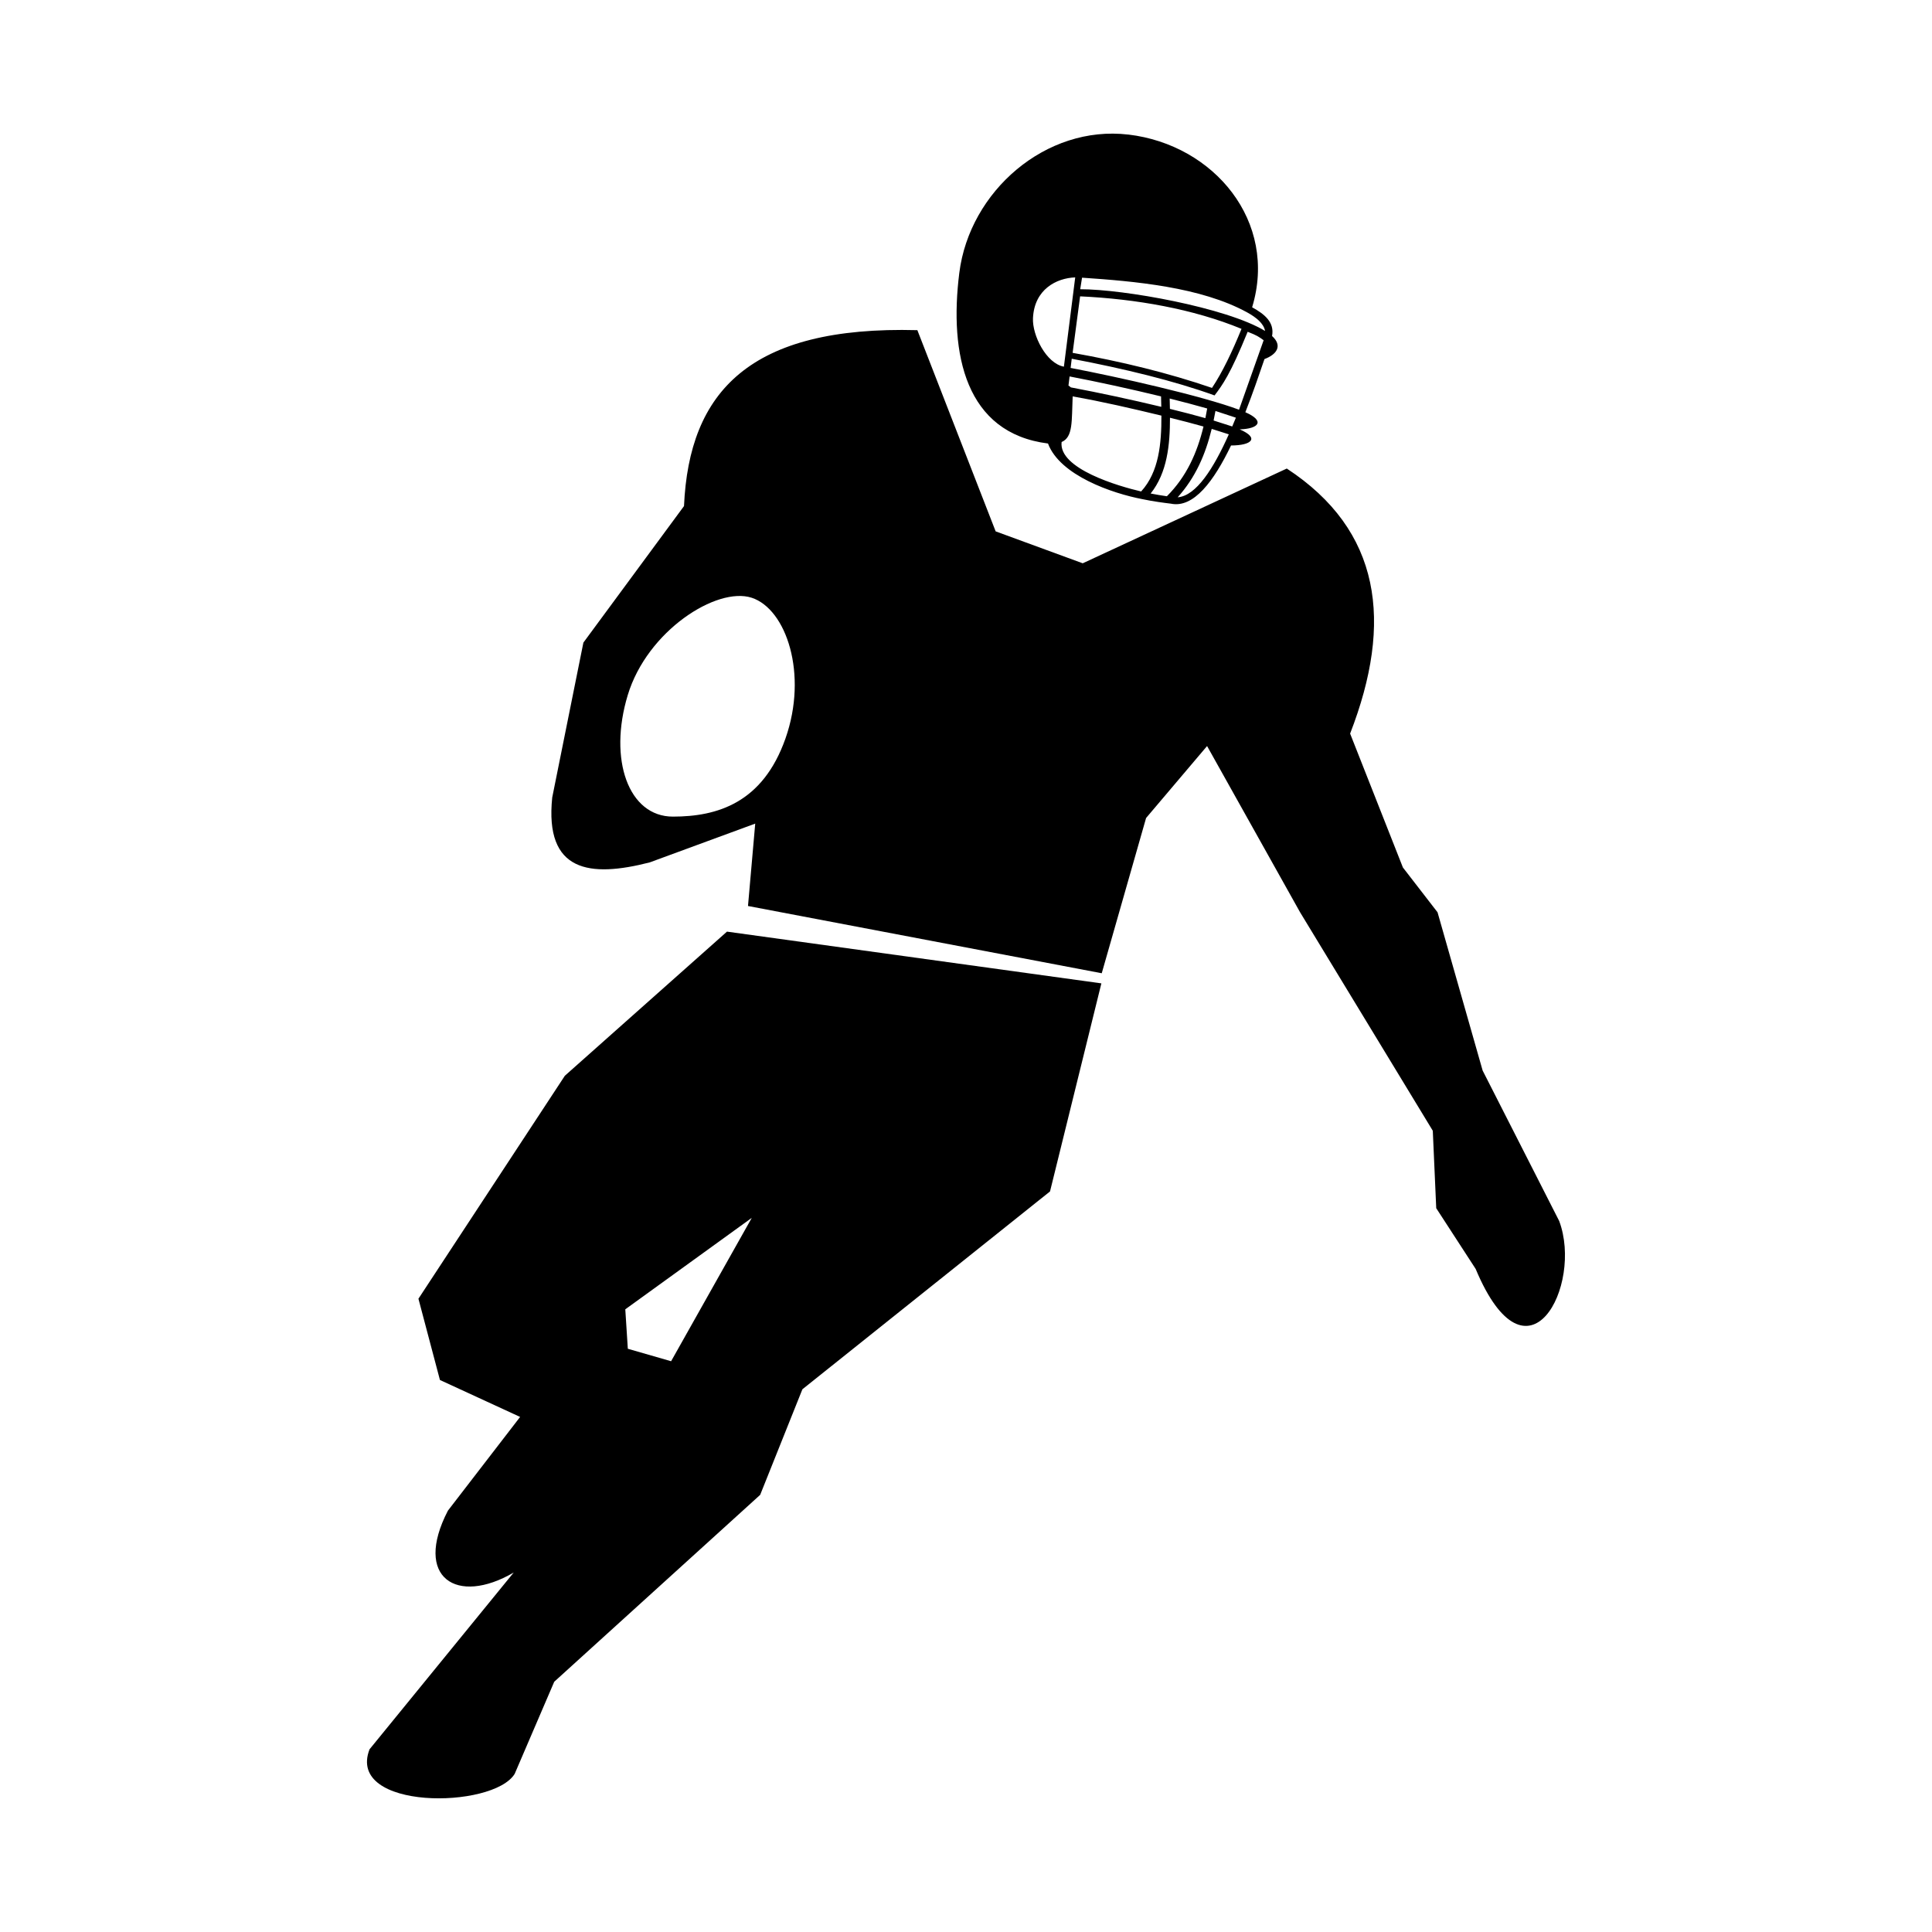 <svg xmlns="http://www.w3.org/2000/svg" xmlns:xlink="http://www.w3.org/1999/xlink" xml:space="preserve" style="shape-rendering:geometricPrecision;text-rendering:geometricPrecision;image-rendering:optimizeQuality;" viewBox="0 0 100 100" x="0px" y="0px" fill-rule="evenodd" clip-rule="evenodd" width="100px" height="100px"><defs><style type="text/css">
   
    .fil0 {fill:black}
   
  </style></defs><g><path class="fil0" d="M58.402 6.966c-4.269,-0.504 -8.216,2.929 -8.748,7.154 -0.533,4.225 0.325,8.298 4.59,8.836 0.618,1.658 3.339,2.584 4.877,2.878 0.55,0.119 1.161,0.197 1.48,0.235 1.181,0.25 2.236,-1.175 3.117,-3.011 1.084,-0.002 1.481,-0.389 0.448,-0.834 0.979,-0.028 1.343,-0.426 0.293,-0.887 0.377,-0.958 0.707,-1.923 0.99,-2.752 0.625,-0.231 0.956,-0.683 0.393,-1.192 0.133,-0.715 -0.386,-1.131 -1.032,-1.488 1.343,-4.424 -1.958,-8.414 -6.406,-8.94zm-20.773 41.255l19.378 2.678 -2.658 10.769 -12.817 10.241 -2.186 5.465 -10.659 9.673 -2.047 4.767c-1.12,1.831 -8.734,1.899 -7.513,-1.27l7.462 -9.15c-2.943,1.72 -5.208,0.275 -3.405,-3.203l3.737 -4.851 -4.15 -1.912 -1.113 -4.206 7.579 -11.542 8.392 -7.46zm-2.894 22.236l-2.239 -0.645 -0.131 -2.042 6.547 -4.734 -4.176 7.421zm12.748 -53.367l4.052 10.414 4.507 1.652 10.562 -4.904c4.876,3.197 5.524,7.931 3.278,13.719l2.732 6.93 1.793 2.319 2.334 8.191 3.963 7.789c1.245,3.335 -1.638,8.895 -4.325,2.478l-2.04 -3.142 -0.178 -4.008 -6.871 -11.312 -4.812 -8.601 -3.157 3.725 -2.295 8.035 -18.31 -3.481 0.374 -4.264 -5.459 2.007c-3.099,0.796 -5.448,0.509 -5.048,-3.36l1.613 -8.016 5.208 -7.067c0.263,-5.919 3.399,-9.338 12.079,-9.105zm-8.582 13.847c1.8,0.583 2.93,3.954 1.754,7.29 -1.176,3.335 -3.527,4.041 -5.826,4.041 -2.301,0 -3.347,-2.955 -2.337,-6.289 1.009,-3.335 4.609,-5.623 6.41,-5.041zm25.36 -13.916c-0.488,1.196 -0.983,2.235 -1.528,3.057 -2.298,-0.787 -4.715,-1.37 -7.214,-1.815l0.387 -2.924c2.878,0.132 5.862,0.653 8.355,1.683zm-9.312 5.858c0.601,-0.256 0.516,-1.084 0.572,-2.361 1.551,0.273 3.066,0.626 4.593,0.994 0.006,1.439 -0.124,2.915 -1.049,3.926 -1.147,-0.265 -4.284,-1.174 -4.116,-2.559zm4.609 2.665c0.86,-1.081 1,-2.519 1,-3.922 0.627,0.155 1.215,0.308 1.735,0.455 -0.332,1.365 -0.875,2.589 -1.895,3.609 -0.263,-0.037 -0.547,-0.084 -0.841,-0.142zm1.398 0.196c0.926,-1.028 1.441,-2.223 1.762,-3.541l0.885 0.282c-0.777,1.743 -1.683,3.188 -2.647,3.259zm3.176 -4.533c-1.909,-0.716 -6.269,-1.697 -8.717,-2.163l0.058 -0.476c2.724,0.519 5.291,1.14 7.393,1.899 0.415,-0.549 0.811,-1.085 1.713,-3.294 0.5,0.195 0.567,0.253 0.827,0.438l-1.273 3.595zm-9.065 -2.228c-0.917,-0.169 -1.643,-1.63 -1.6,-2.513 0.07,-1.489 1.213,-2.073 2.186,-2.108l-0.586 4.622zm0.94 -4.606c2.695,0.183 6.138,0.476 8.544,1.796 0.468,0.257 0.86,0.572 0.928,0.961 -1.991,-1.212 -7.342,-2.165 -9.568,-2.159l0.096 -0.599zm7.962 7.246c-0.063,0.154 -0.125,0.305 -0.189,0.455l-0.964 -0.308c0.034,-0.163 0.066,-0.328 0.096,-0.494l1.057 0.347zm-8.665 -1.662l0.058 -0.472c1.444,0.275 3.164,0.651 4.734,1.033l0.012 0.539c-1.533,-0.369 -3.23,-0.732 -4.682,-1.006 -0.033,-0.034 -0.074,-0.065 -0.122,-0.093zm7.18 1.188c-0.03,0.168 -0.06,0.334 -0.094,0.498 -0.548,-0.155 -1.172,-0.317 -1.835,-0.48 -0.004,-0.181 -0.007,-0.359 -0.012,-0.535 0.7,0.175 1.361,0.35 1.942,0.516z"/></g></svg>